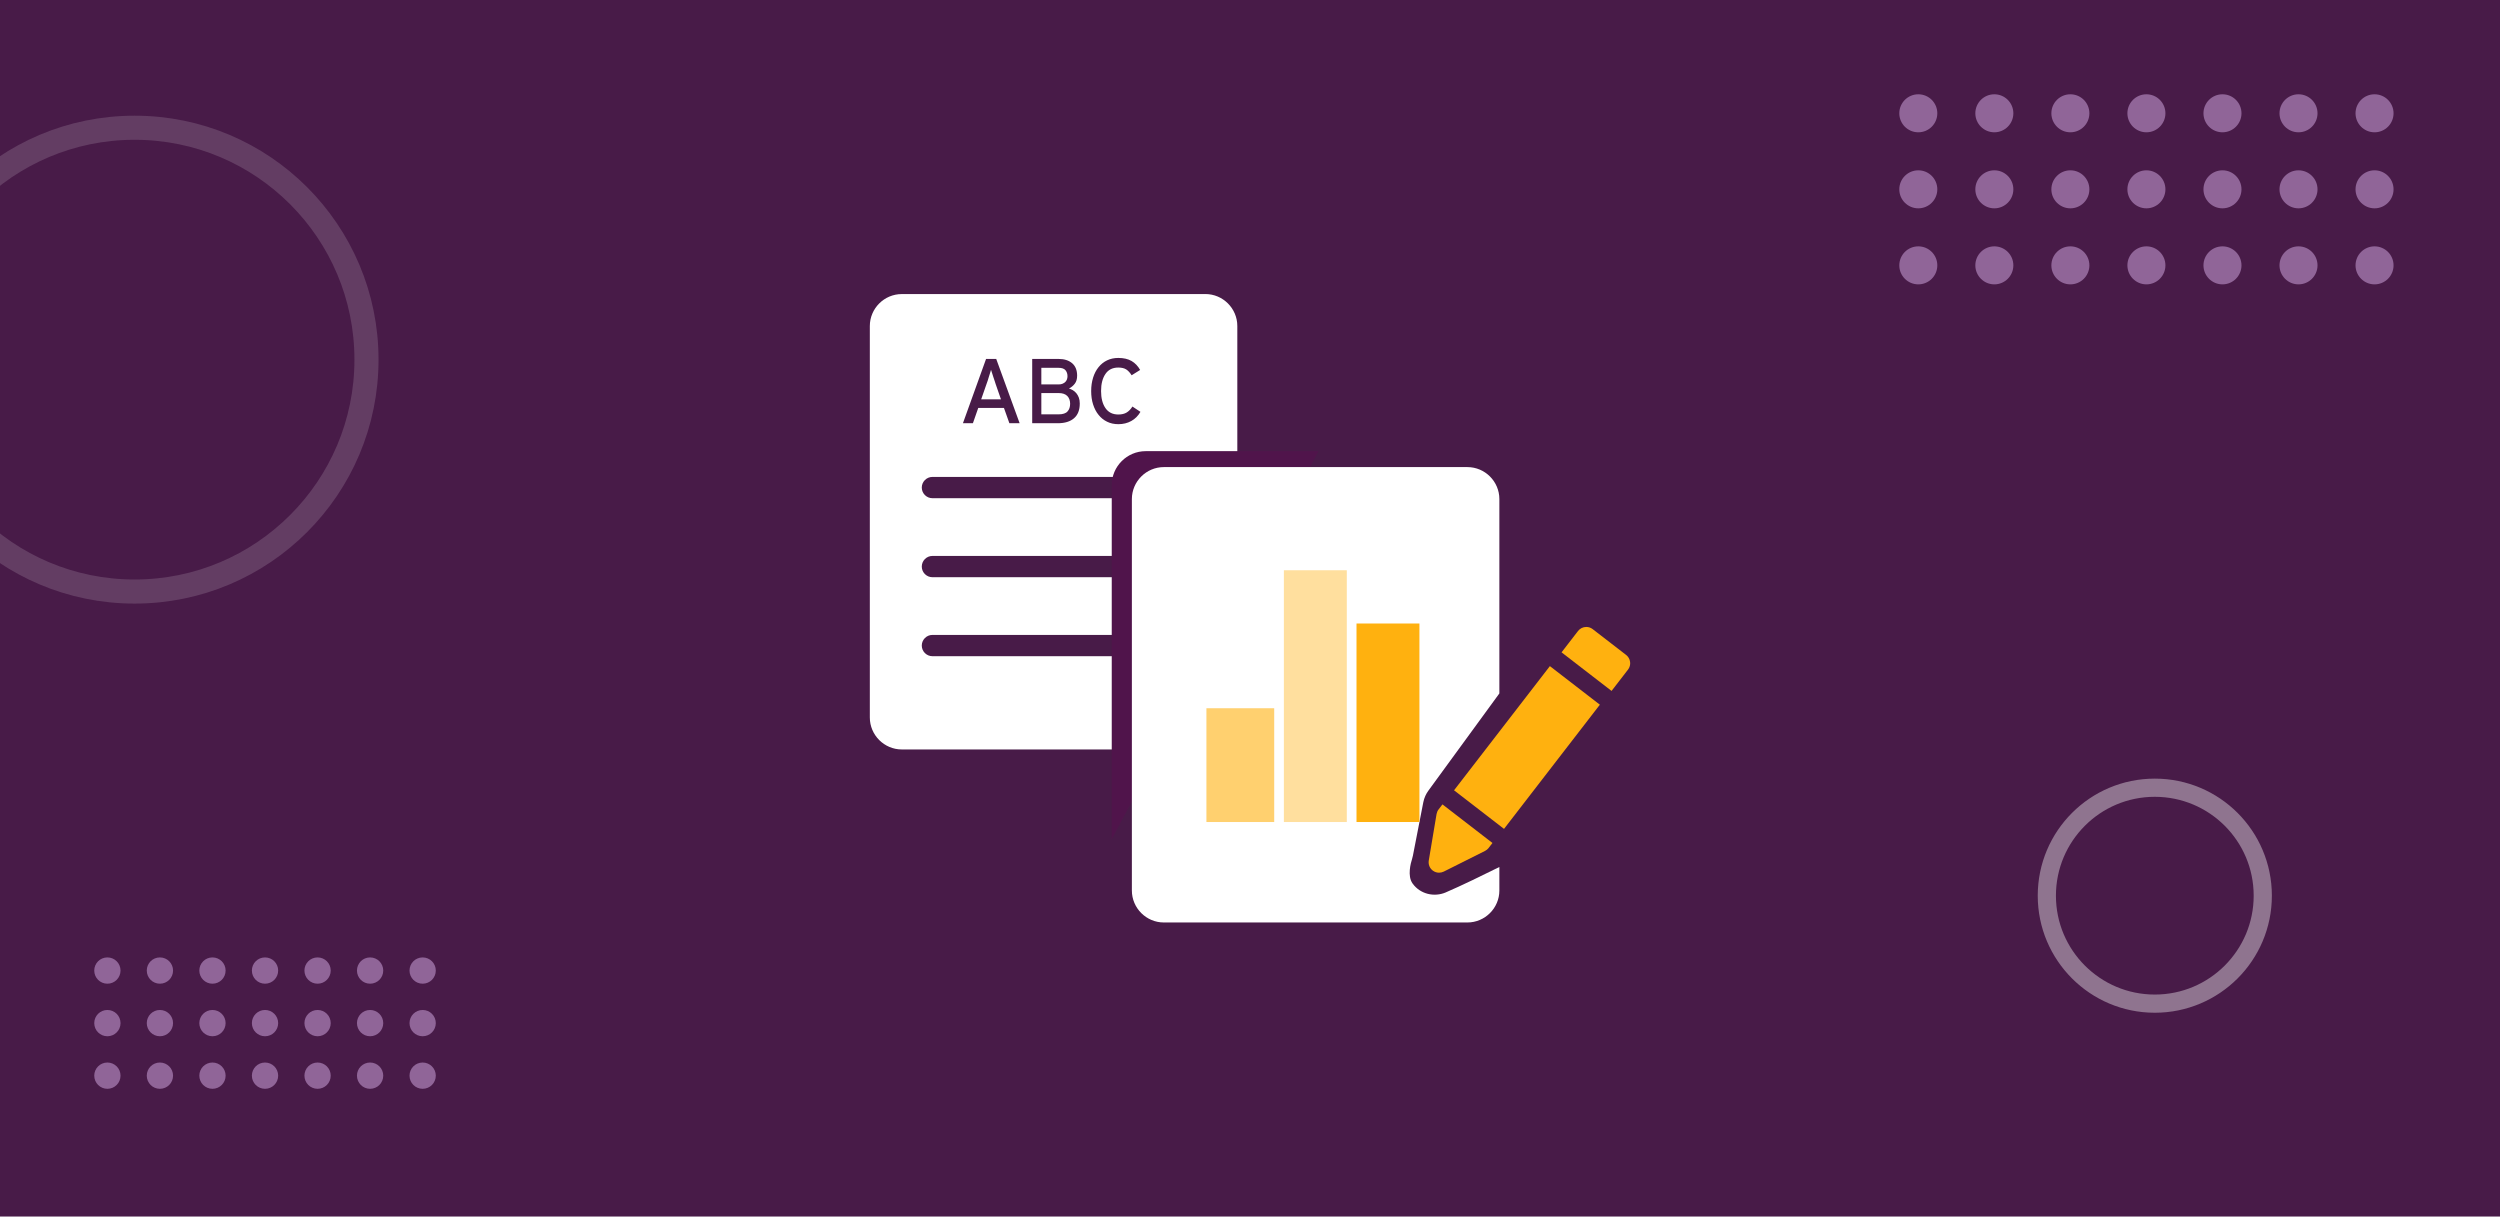 <?xml version="1.0" encoding="UTF-8"?>
<svg xmlns="http://www.w3.org/2000/svg" viewBox="0 0 822 400">
  <defs>
    <style>
      .cls-1 {
        fill: #ffb10f;
      }

      .cls-2 {
        fill: #481b48;
      }

      .cls-3 {
        fill: #ffd06f;
      }

      .cls-4 {
        fill: #ffdf9e;
      }

      .cls-5 {
        fill: #50144b;
      }

      .cls-6 {
        opacity: .39;
        stroke-width: 5.98px;
      }

      .cls-6, .cls-7 {
        fill: none;
        stroke: #fff;
        stroke-miterlimit: 10;
      }

      .cls-8 {
        fill: #fff;
      }

      .cls-7 {
        opacity: .15;
        stroke-width: 7.92px;
      }

      .cls-9 {
        fill: #906598;
      }
    </style>
  </defs>
  <g id="Layer_2" data-name="Layer 2">
    <rect class="cls-2" width="822" height="400"/>
  </g>
  <g id="Layer_1" data-name="Layer 1">
    <g>
      <path class="cls-8" d="M396.32,96.69h-99.81c-5.78,0-10.51,4.73-10.51,10.51v128.71c0,5.78,4.73,10.51,10.51,10.51h99.81c5.78,0,10.51-4.73,10.51-10.51V107.19c0-5.78-4.73-10.51-10.51-10.51ZM359.4,124.19c.43-1.36,1.03-2.51,1.8-3.46.78-.97,1.71-1.72,2.8-2.24,1.1-.53,2.33-.8,3.7-.8,1.73,0,3.18.33,4.35,1,1.16.68,2.1,1.66,2.83,2.95l-2.8,1.75c-.54-.86-1.13-1.5-1.77-1.92-.65-.41-1.52-.62-2.61-.62-1.86,0-3.26.69-4.21,2.08-.97,1.4-1.46,3.28-1.46,5.64s.49,4.26,1.46,5.64c.95,1.38,2.36,2.08,4.21,2.08,1.11,0,2.03-.22,2.75-.66.71-.43,1.34-1.08,1.89-1.96l2.64,1.75c-.77,1.32-1.77,2.32-3,3-1.25.7-2.67,1.05-4.27,1.05-1.37,0-2.61-.27-3.7-.81-1.1-.53-2.03-1.28-2.8-2.25-.77-.93-1.36-2.08-1.8-3.43-.42-1.31-.63-2.77-.63-4.4s.21-3.06.63-4.39ZM339.4,118.02h8.69c1.84,0,3.31.47,4.42,1.4,1.1.94,1.65,2.31,1.65,4.1,0,1.1-.26,1.98-.77,2.64-.51.67-1.15,1.2-1.91,1.59.42.12.84.3,1.27.55.41.25.8.57,1.15.99.31.37.59.85.82,1.44.21.57.31,1.22.31,1.94,0,2.15-.63,3.77-1.89,4.85-1.25,1.09-3.03,1.64-5.35,1.64h-8.4v-21.12ZM324.2,118.02h3.36l7.69,21.12h-3.37l-1.78-5.01h-8.45l-1.75,5.01h-3.28l7.6-21.12ZM386.25,215.76h-79.67c-1.93,0-3.5-1.58-3.5-3.5s1.58-3.5,3.5-3.5h79.67c1.93,0,3.5,1.58,3.5,3.5s-1.58,3.5-3.5,3.5ZM386.25,189.79h-79.67c-1.93,0-3.5-1.58-3.5-3.5s1.58-3.5,3.5-3.5h79.67c1.93,0,3.5,1.58,3.5,3.5s-1.58,3.5-3.5,3.5ZM386.25,163.81h-79.67c-1.93,0-3.5-1.58-3.5-3.5s1.58-3.5,3.5-3.5h79.67c1.93,0,3.5,1.58,3.5,3.5s-1.58,3.5-3.5,3.5Z"/>
      <path class="cls-8" d="M351.01,135.27c.57-.63.85-1.47.85-2.52s-.32-1.94-.96-2.58c-.65-.62-1.58-.93-2.78-.93h-5.73v7h5.64c1.41,0,2.41-.32,2.98-.97Z"/>
      <path class="cls-8" d="M349.4,126.15c.37-.15.68-.35.91-.6.24-.26.41-.55.52-.85.11-.34.16-.68.16-1,0-.79-.22-1.44-.66-1.97-.44-.53-1.2-.79-2.27-.79h-5.67v5.46h5.67c.54,0,.99-.08,1.34-.24Z"/>
      <path class="cls-5" d="M433.52,148.34h-56.82c-6.14,0-11.16,5.02-11.16,11.16v116.43l67.99-127.59Z"/>
      <path class="cls-8" d="M327.43,126.45c-.16-.52-.29-.94-.41-1.27-.19-.54-.34-1.01-.47-1.4-.02-.06-.08-.25-.18-.57-.1-.32-.18-.56-.23-.71-.15-.43-.25-.74-.29-.91-.07.26-.16.56-.27.91-.16.46-.29.88-.4,1.27-.02.07-.16.54-.43,1.41-.18.55-.33.98-.46,1.3l-1.68,4.83h6.51l-1.69-4.86Z"/>
      <g>
        <rect class="cls-1" x="476.29" y="235.44" width="51.58" height="20.76" transform="translate(.7 493.06) rotate(-52.34)"/>
        <path class="cls-1" d="M469.78,282.94c-.21,1.28.3,2.56,1.35,3.33.6.44,1.3.67,2.04.67.53,0,1.06-.13,1.54-.36l13.56-6.79c.46-.23.87-.57,1.18-.97l1.27-1.65-16.44-12.69-1.27,1.65c-.34.44-.57.97-.67,1.53l-2.56,15.28Z"/>
        <path class="cls-1" d="M535.97,217.62c-.12-.91-.58-1.72-1.31-2.28l-11-8.49c-.61-.47-1.33-.71-2.09-.71-1.07,0-2.07.49-2.72,1.34l-5.41,7.01,16.44,12.69,5.41-7.01c.56-.72.81-1.63.69-2.54Z"/>
      </g>
      <path class="cls-8" d="M475.38,293.42c-3.86,1.65-8.41.54-10.89-2.88-.02-.03-.04-.06-.06-.09-1.74-2.45-.58-6.68-.14-8.03.11-.35.2-.7.27-1.06l3.42-17.57c.28-1.43.88-2.77,1.75-3.93l23.26-31.86v-63.91c0-5.78-4.73-10.51-10.51-10.51h-99.81c-5.78,0-10.51,4.73-10.51,10.51v128.71c0,5.78,4.73,10.51,10.51,10.51h99.81c5.78,0,10.51-4.73,10.51-10.51v-7.73c-5.16,2.57-12.5,6.15-17.6,8.34Z"/>
      <rect class="cls-3" x="396.67" y="232.87" width="22.29" height="37.41"/>
      <rect class="cls-4" x="422.14" y="187.5" width="20.69" height="82.78"/>
      <rect class="cls-1" x="446.02" y="205.01" width="20.69" height="65.27"/>
    </g>
  </g>
  <g id="dots">
    <g>
      <path class="cls-9" d="M138.97,358c2.39,0,4.32-1.93,4.32-4.32s-1.93-4.32-4.32-4.32-4.32,1.93-4.32,4.32,1.93,4.32,4.32,4.32"/>
      <path class="cls-9" d="M121.69,358c2.39,0,4.32-1.93,4.32-4.32s-1.93-4.32-4.32-4.32-4.32,1.93-4.32,4.32,1.93,4.32,4.32,4.32"/>
      <path class="cls-9" d="M104.42,358c2.39,0,4.32-1.93,4.32-4.32s-1.93-4.32-4.32-4.32-4.32,1.93-4.32,4.32,1.93,4.32,4.32,4.32"/>
      <path class="cls-9" d="M87.14,358c2.39,0,4.32-1.93,4.32-4.32s-1.93-4.32-4.32-4.32-4.32,1.93-4.32,4.32,1.93,4.32,4.32,4.32"/>
      <path class="cls-9" d="M69.86,358c2.39,0,4.32-1.93,4.32-4.32s-1.93-4.32-4.32-4.32-4.32,1.93-4.32,4.32,1.93,4.32,4.32,4.32"/>
      <path class="cls-9" d="M52.58,358c2.39,0,4.32-1.93,4.32-4.32s-1.93-4.32-4.32-4.32-4.32,1.93-4.32,4.32,1.93,4.32,4.32,4.32"/>
      <path class="cls-9" d="M138.97,340.72c2.39,0,4.32-1.93,4.32-4.32s-1.93-4.32-4.32-4.32-4.32,1.93-4.32,4.32,1.93,4.32,4.32,4.32"/>
      <path class="cls-9" d="M121.69,340.72c2.39,0,4.32-1.93,4.32-4.32s-1.93-4.32-4.32-4.32-4.32,1.93-4.32,4.32,1.93,4.32,4.32,4.32"/>
      <path class="cls-9" d="M104.42,340.72c2.39,0,4.32-1.93,4.32-4.32s-1.93-4.32-4.32-4.32-4.32,1.93-4.32,4.32,1.93,4.32,4.32,4.32"/>
      <path class="cls-9" d="M87.14,340.72c2.39,0,4.32-1.93,4.32-4.32s-1.93-4.32-4.32-4.32-4.32,1.93-4.32,4.32,1.93,4.32,4.32,4.32"/>
      <path class="cls-9" d="M69.86,340.72c2.39,0,4.32-1.93,4.32-4.32s-1.93-4.32-4.32-4.32-4.32,1.93-4.32,4.32,1.93,4.32,4.32,4.32"/>
      <path class="cls-9" d="M52.58,340.72c2.39,0,4.32-1.93,4.32-4.32s-1.93-4.32-4.32-4.32-4.32,1.93-4.32,4.32,1.93,4.32,4.32,4.32"/>
      <path class="cls-9" d="M138.97,323.44c2.39,0,4.32-1.93,4.32-4.32s-1.93-4.32-4.32-4.32-4.32,1.93-4.32,4.32,1.93,4.32,4.32,4.32"/>
      <path class="cls-9" d="M121.69,323.44c2.39,0,4.32-1.93,4.32-4.32s-1.93-4.32-4.32-4.32-4.32,1.93-4.32,4.32,1.93,4.32,4.32,4.32"/>
      <path class="cls-9" d="M104.42,323.44c2.39,0,4.32-1.93,4.32-4.32s-1.93-4.32-4.32-4.32-4.32,1.93-4.32,4.32,1.93,4.32,4.32,4.32"/>
      <path class="cls-9" d="M87.14,323.44c2.39,0,4.32-1.93,4.32-4.32s-1.93-4.32-4.32-4.32-4.32,1.93-4.32,4.32,1.93,4.32,4.32,4.32"/>
      <path class="cls-9" d="M69.86,323.44c2.39,0,4.32-1.93,4.32-4.32s-1.93-4.32-4.32-4.32-4.32,1.93-4.32,4.32,1.93,4.32,4.32,4.32"/>
      <path class="cls-9" d="M52.58,323.44c2.39,0,4.32-1.93,4.32-4.32s-1.93-4.32-4.32-4.32-4.32,1.93-4.32,4.32,1.93,4.32,4.32,4.32"/>
      <path class="cls-9" d="M35.31,358c2.39,0,4.32-1.93,4.32-4.32s-1.93-4.32-4.32-4.32-4.32,1.93-4.32,4.32,1.93,4.32,4.32,4.32"/>
      <path class="cls-9" d="M35.31,340.72c2.39,0,4.32-1.93,4.32-4.32s-1.93-4.32-4.32-4.32-4.32,1.93-4.32,4.32,1.93,4.32,4.32,4.32"/>
      <path class="cls-9" d="M35.31,323.44c2.39,0,4.32-1.93,4.32-4.32s-1.93-4.32-4.32-4.32-4.32,1.93-4.32,4.32,1.93,4.32,4.32,4.32"/>
    </g>
    <circle class="cls-7" cx="44.25" cy="118.25" r="76.25"/>
    <g>
      <path class="cls-9" d="M780.75,93.5c3.45,0,6.25-2.8,6.25-6.25s-2.8-6.25-6.25-6.25-6.25,2.8-6.25,6.25,2.8,6.25,6.25,6.25"/>
      <path class="cls-9" d="M755.75,93.5c3.45,0,6.25-2.8,6.25-6.25s-2.8-6.25-6.25-6.25-6.25,2.8-6.25,6.25,2.8,6.25,6.25,6.25"/>
      <path class="cls-9" d="M730.75,93.5c3.45,0,6.25-2.8,6.25-6.25s-2.8-6.25-6.25-6.25-6.25,2.8-6.25,6.25,2.8,6.25,6.25,6.25"/>
      <path class="cls-9" d="M705.74,93.5c3.45,0,6.25-2.8,6.25-6.25s-2.8-6.25-6.25-6.25-6.25,2.8-6.25,6.25,2.8,6.25,6.25,6.25"/>
      <path class="cls-9" d="M680.74,93.5c3.45,0,6.25-2.8,6.25-6.25s-2.8-6.25-6.25-6.25-6.25,2.8-6.25,6.25,2.8,6.25,6.25,6.25"/>
      <path class="cls-9" d="M655.74,93.5c3.45,0,6.25-2.8,6.25-6.25s-2.8-6.25-6.25-6.25-6.25,2.8-6.25,6.25,2.8,6.25,6.25,6.25"/>
      <path class="cls-9" d="M780.75,68.5c3.45,0,6.25-2.8,6.25-6.25s-2.8-6.25-6.25-6.25-6.25,2.8-6.25,6.25,2.8,6.25,6.25,6.25"/>
      <path class="cls-9" d="M755.75,68.5c3.45,0,6.25-2.8,6.25-6.25s-2.8-6.25-6.25-6.25-6.25,2.8-6.25,6.25,2.8,6.25,6.25,6.25"/>
      <path class="cls-9" d="M730.75,68.5c3.45,0,6.25-2.8,6.25-6.25s-2.8-6.25-6.25-6.25-6.25,2.8-6.25,6.25,2.8,6.25,6.25,6.25"/>
      <path class="cls-9" d="M705.74,68.5c3.45,0,6.25-2.8,6.25-6.25s-2.8-6.25-6.25-6.25-6.25,2.8-6.25,6.25,2.8,6.25,6.25,6.25"/>
      <path class="cls-9" d="M680.74,68.5c3.45,0,6.25-2.8,6.25-6.25s-2.8-6.25-6.25-6.25-6.25,2.8-6.25,6.25,2.8,6.25,6.25,6.25"/>
      <path class="cls-9" d="M655.74,68.5c3.45,0,6.25-2.8,6.25-6.25s-2.8-6.25-6.25-6.25-6.25,2.8-6.25,6.25,2.8,6.25,6.25,6.25"/>
      <path class="cls-9" d="M780.75,43.5c3.45,0,6.25-2.8,6.25-6.25s-2.8-6.25-6.25-6.25-6.25,2.8-6.25,6.25,2.8,6.25,6.25,6.25"/>
      <path class="cls-9" d="M755.75,43.5c3.45,0,6.25-2.8,6.25-6.25s-2.8-6.25-6.25-6.25-6.25,2.8-6.25,6.25,2.8,6.25,6.25,6.25"/>
      <path class="cls-9" d="M730.75,43.5c3.45,0,6.25-2.8,6.25-6.25s-2.8-6.25-6.25-6.25-6.25,2.8-6.25,6.25,2.8,6.25,6.25,6.25"/>
      <path class="cls-9" d="M705.74,43.5c3.45,0,6.25-2.8,6.25-6.25s-2.8-6.25-6.25-6.25-6.25,2.8-6.25,6.25,2.8,6.25,6.25,6.25"/>
      <path class="cls-9" d="M680.74,43.5c3.45,0,6.25-2.8,6.25-6.25s-2.8-6.25-6.25-6.25-6.25,2.8-6.25,6.25,2.8,6.25,6.25,6.25"/>
      <path class="cls-9" d="M655.74,43.5c3.45,0,6.25-2.8,6.25-6.25s-2.8-6.25-6.25-6.25-6.25,2.8-6.25,6.25,2.8,6.25,6.25,6.25"/>
      <path class="cls-9" d="M630.74,93.5c3.45,0,6.25-2.8,6.25-6.25s-2.8-6.25-6.25-6.25-6.25,2.8-6.25,6.25,2.8,6.25,6.25,6.25"/>
      <path class="cls-9" d="M630.74,68.5c3.45,0,6.25-2.8,6.25-6.25s-2.8-6.25-6.25-6.25-6.25,2.8-6.25,6.25,2.8,6.25,6.25,6.25"/>
      <path class="cls-9" d="M630.74,43.5c3.45,0,6.25-2.8,6.25-6.25s-2.8-6.25-6.25-6.25-6.25,2.8-6.25,6.25,2.8,6.25,6.25,6.25"/>
    </g>
    <circle class="cls-6" cx="708.5" cy="294.5" r="35.5"/>
  </g>
</svg>